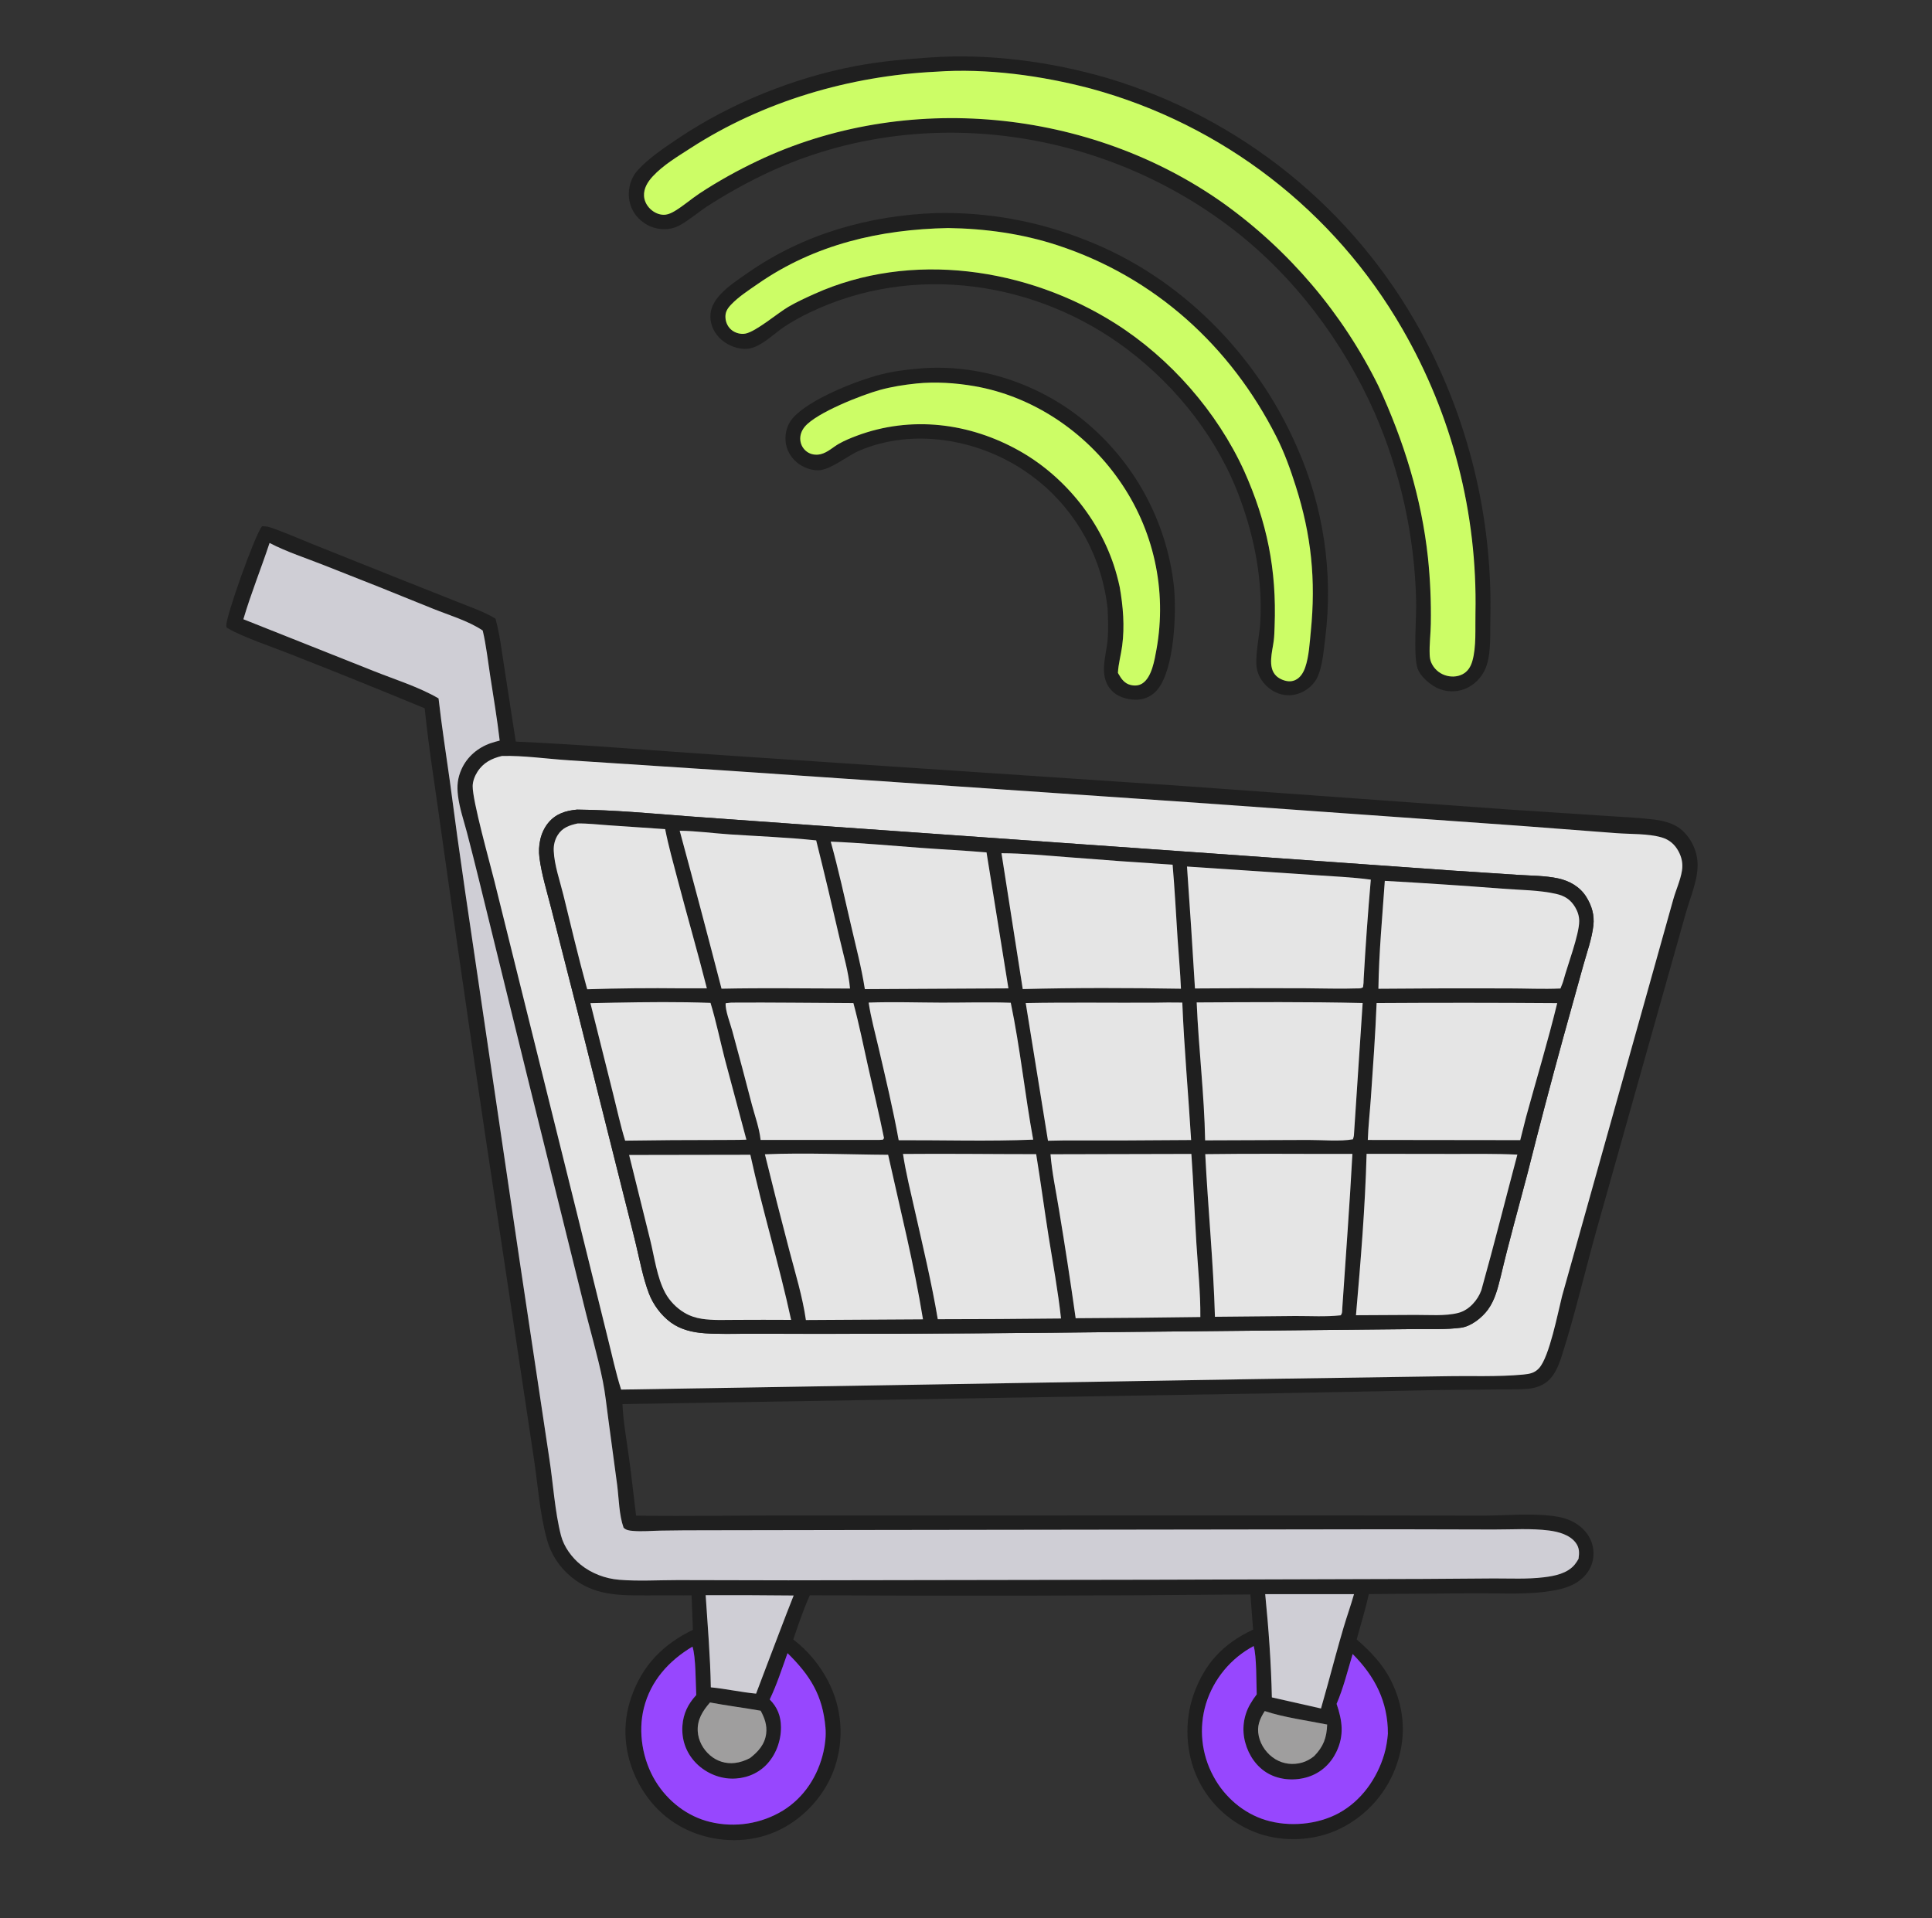 <?xml version="1.0" encoding="UTF-8"?> <svg xmlns="http://www.w3.org/2000/svg" width="141" height="140" viewBox="0 0 141 140" fill="none"><rect x="0" y="0" width="141" height="140" fill="#333333" stroke="none"/><path d="M100.324 30.126C98.019 24.923 94.457 20.167 89.933 16.693C80.211 9.225 66.779 7.405 55.638 12.793C54.248 13.469 52.9 14.228 51.602 15.066C50.934 15.505 50.304 16.064 49.604 16.443C49.337 16.587 49.079 16.674 48.778 16.708C48.063 16.793 47.345 16.577 46.797 16.111C46.273 15.674 45.958 15.074 45.9 14.393C45.842 13.701 46.054 12.97 46.52 12.449C47.339 11.534 48.543 10.74 49.563 10.056C53.349 7.521 57.959 5.672 62.432 4.823C64.214 4.485 66.027 4.321 67.834 4.197C72.122 3.889 76.667 4.49 80.784 5.688C90.549 8.592 98.774 15.231 103.674 24.163C107.175 30.575 108.932 37.794 108.768 45.098C108.738 46.164 108.834 47.487 108.516 48.505C108.299 49.225 107.802 49.827 107.137 50.177C106.5 50.502 105.757 50.546 105.086 50.299C104.471 50.073 103.621 49.379 103.433 48.711C103.145 47.685 103.388 45.066 103.351 43.81C103.236 39.096 102.208 34.449 100.324 30.126ZM68.288 5.232C62.009 5.541 55.684 7.391 50.385 10.818C49.437 11.432 48.397 12.045 47.627 12.881C47.266 13.273 46.97 13.745 46.998 14.299C47.019 14.71 47.243 15.085 47.559 15.341C47.84 15.569 48.213 15.713 48.578 15.666C48.822 15.634 49.051 15.516 49.258 15.391C49.888 15.011 50.449 14.513 51.063 14.107C52.382 13.236 53.851 12.425 55.277 11.747C66.091 6.607 79.517 7.921 89.26 14.818C94.08 18.267 97.974 22.853 100.595 28.169C102.444 32.157 103.741 36.329 104.212 40.709C104.378 42.311 104.447 43.921 104.42 45.531C104.409 46.273 104.306 47.043 104.337 47.78C104.345 47.978 104.372 48.173 104.452 48.357C104.642 48.792 105.007 49.127 105.456 49.28C105.861 49.42 106.333 49.411 106.719 49.217C107.115 49.016 107.33 48.663 107.45 48.246C107.751 47.202 107.651 45.846 107.677 44.759C107.828 37.48 105.982 30.3 102.338 23.997C97.38 15.382 89.213 9.08 79.621 6.468C76.017 5.516 72.019 4.964 68.288 5.232Z" fill="#1F1F1F"></path><path d="M100.599 28.17C97.977 22.855 94.084 18.268 89.263 14.819C79.521 7.923 66.095 6.609 55.28 11.748C53.854 12.426 52.385 13.238 51.066 14.109C50.452 14.515 49.891 15.013 49.262 15.393C49.054 15.518 48.825 15.636 48.582 15.667C48.216 15.714 47.844 15.57 47.563 15.342C47.247 15.086 47.023 14.711 47.002 14.3C46.974 13.747 47.269 13.275 47.63 12.882C48.4 12.047 49.44 11.433 50.388 10.82C55.687 7.392 62.012 5.542 68.292 5.234C72.022 4.966 76.02 5.518 79.625 6.47C89.216 9.082 97.383 15.384 102.342 23.999C105.985 30.302 107.832 37.482 107.681 44.761C107.654 45.847 107.755 47.204 107.454 48.248C107.334 48.664 107.119 49.018 106.722 49.218C106.336 49.413 105.864 49.421 105.46 49.282C105.01 49.129 104.645 48.794 104.455 48.359C104.375 48.175 104.349 47.98 104.34 47.782C104.31 47.044 104.412 46.274 104.423 45.532C104.451 43.922 104.381 42.312 104.215 40.711C103.745 36.331 102.447 32.158 100.599 28.17Z" fill="#CCFD66"></path><path d="M90.533 36.486C88.975 32.15 85.966 28.301 82.311 25.527C75.69 20.502 66.643 19.166 59.067 22.821C58.443 23.122 57.852 23.448 57.271 23.826C56.484 24.339 55.535 25.351 54.581 25.452C53.893 25.525 53.155 25.232 52.641 24.785C52.164 24.37 51.861 23.778 51.844 23.143C51.828 22.496 52.141 21.959 52.569 21.496C53.152 20.867 53.904 20.384 54.603 19.896C58.647 17.077 63.43 15.722 68.32 15.55C72.071 15.466 75.801 16.144 79.284 17.541C86.135 20.21 91.685 25.853 94.618 32.545C96.593 36.953 97.318 41.819 96.713 46.612C96.602 47.501 96.523 48.542 96.175 49.368C95.945 49.916 95.418 50.372 94.871 50.586C94.307 50.811 93.676 50.795 93.125 50.54C92.437 50.226 91.873 49.561 91.729 48.81C91.567 47.962 91.909 46.456 91.97 45.528C92.169 42.474 91.585 39.347 90.533 36.486ZM69.204 16.644C64.232 16.742 59.475 17.833 55.326 20.712C54.663 21.172 53.898 21.661 53.349 22.249C53.076 22.54 52.922 22.799 52.952 23.205C52.977 23.557 53.138 23.881 53.416 24.1C53.683 24.31 54.067 24.412 54.403 24.35C55.173 24.209 56.743 22.865 57.535 22.399C58.132 22.049 58.793 21.746 59.425 21.461C66.486 18.272 74.978 19.541 81.398 23.606C85.408 26.145 88.836 30.059 90.803 34.368C92.479 38.108 93.184 41.584 93.03 45.691C93.016 46.052 93.01 46.412 92.964 46.771C92.866 47.547 92.501 48.703 93.141 49.325C93.204 49.386 93.272 49.44 93.346 49.486C93.426 49.536 93.51 49.578 93.597 49.613C93.903 49.736 94.223 49.777 94.531 49.637C94.912 49.465 95.133 49.085 95.264 48.705C95.537 47.912 95.588 46.911 95.671 46.074C96.045 42.335 95.713 39.065 94.572 35.484C94.176 34.241 93.753 33.053 93.163 31.886C89.811 25.254 84.285 20.229 77.179 17.9C74.599 17.054 71.914 16.685 69.204 16.644Z" fill="#1F1F1F"></path><path d="M90.796 34.367C88.829 30.058 85.401 26.144 81.392 23.605C74.971 19.54 66.479 18.271 59.418 21.46C58.786 21.745 58.125 22.047 57.528 22.398C56.736 22.864 55.167 24.207 54.396 24.349C54.06 24.41 53.677 24.309 53.41 24.099C53.131 23.88 52.971 23.556 52.945 23.204C52.915 22.797 53.07 22.539 53.342 22.247C53.891 21.66 54.657 21.171 55.319 20.711C59.469 17.831 64.225 16.741 69.198 16.643C71.907 16.684 74.593 17.053 77.172 17.899C84.278 20.228 89.804 25.253 93.156 31.884C93.747 33.052 94.169 34.24 94.565 35.483C95.707 39.063 96.039 42.334 95.665 46.073C95.581 46.91 95.531 47.911 95.257 48.704C95.126 49.084 94.905 49.464 94.524 49.636C94.216 49.776 93.896 49.735 93.59 49.612C93.503 49.577 93.419 49.535 93.34 49.485C93.266 49.438 93.197 49.385 93.135 49.324C92.495 48.702 92.859 47.546 92.958 46.77C93.003 46.411 93.01 46.051 93.023 45.69C93.177 41.583 92.472 38.106 90.796 34.367Z" fill="#CCFD66"></path><path d="M80.835 44.431C80.789 43.988 80.719 43.547 80.627 43.111C79.9 39.499 77.76 36.327 74.683 34.3C71.252 32.033 66.618 31.25 62.76 32.871C61.893 33.236 60.773 34.173 59.9 34.307C59.306 34.398 58.597 34.12 58.148 33.742C57.687 33.353 57.381 32.801 57.332 32.197C57.284 31.602 57.454 30.985 57.846 30.53C59.051 29.13 62.581 27.758 64.317 27.321C65.252 27.086 66.192 26.971 67.151 26.894C67.168 26.892 67.185 26.889 67.202 26.888C71.456 26.545 75.778 27.993 79.075 30.67C82.789 33.697 85.161 38.065 85.678 42.828C85.863 44.707 85.718 48.876 84.447 50.362C84.097 50.771 83.613 51.023 83.075 51.061C82.468 51.105 81.725 50.933 81.261 50.522C80.083 49.477 80.742 47.924 80.843 46.612C80.898 45.887 80.865 45.157 80.835 44.431ZM66.89 27.987C65.98 28.083 65.09 28.219 64.206 28.462C62.929 28.813 59.596 30.106 58.73 31.142C58.495 31.423 58.364 31.772 58.405 32.14C58.442 32.478 58.622 32.783 58.9 32.978C59.191 33.18 59.55 33.23 59.89 33.147C60.407 33.021 60.783 32.631 61.237 32.378C61.637 32.155 62.069 31.974 62.497 31.813C66.476 30.318 70.767 30.851 74.43 32.926C77.809 34.84 80.495 38.23 81.506 41.992C81.583 42.276 81.653 42.562 81.715 42.849C81.963 44.274 82.085 45.705 81.892 47.146C81.805 47.795 81.614 48.46 81.583 49.111L81.63 49.195C81.84 49.558 82.069 49.881 82.497 49.988C82.795 50.063 83.099 50.049 83.362 49.881C84.063 49.432 84.258 48.152 84.398 47.396C85.178 43.077 84.195 38.626 81.667 35.038C79.206 31.51 75.37 28.92 71.109 28.182C69.743 27.945 68.274 27.848 66.89 27.987Z" fill="#1F1F1F"></path><path d="M81.719 42.85C81.657 42.562 81.588 42.277 81.51 41.993C80.499 38.231 77.814 34.841 74.435 32.927C70.771 30.852 66.48 30.319 62.502 31.814C62.073 31.975 61.642 32.155 61.241 32.379C60.788 32.632 60.412 33.022 59.895 33.148C59.554 33.23 59.195 33.181 58.905 32.979C58.627 32.784 58.446 32.478 58.41 32.141C58.369 31.773 58.5 31.424 58.735 31.142C59.6 30.107 62.934 28.814 64.21 28.463C65.094 28.22 65.984 28.083 66.895 27.988C68.279 27.849 69.748 27.946 71.113 28.183C75.374 28.92 79.21 31.511 81.672 35.039C84.199 38.627 85.183 43.078 84.402 47.397C84.263 48.153 84.068 49.432 83.367 49.882C83.103 50.05 82.8 50.064 82.502 49.989C82.073 49.882 81.844 49.559 81.635 49.195L81.588 49.111C81.618 48.461 81.81 47.796 81.896 47.147C82.089 45.706 81.967 44.275 81.719 42.85Z" fill="#CCFD66"></path><path d="M30.994 51.695C27.718 50.337 24.428 49.011 21.126 47.716C19.951 47.249 17.653 46.467 16.67 45.879C16.561 45.813 16.533 45.826 16.517 45.681C16.45 45.067 18.636 38.959 19.121 38.413C19.325 38.408 19.504 38.419 19.699 38.484C20.747 38.837 21.78 39.3 22.808 39.712L28.71 42.071L33.409 43.938C34.322 44.305 35.321 44.636 36.159 45.151C36.47 46.258 36.61 47.457 36.786 48.595L37.642 54.126C42.764 54.352 47.89 54.799 53.007 55.134L86.166 57.353L110.352 59.099L117.502 59.567C118.591 59.642 119.699 59.685 120.781 59.823C121.407 59.903 122.185 60.111 122.673 60.524C123.392 61.133 123.831 62.01 123.89 62.95C123.96 64.143 123.361 65.469 123.042 66.611L121.654 71.529L116.554 89.641C115.681 92.733 114.961 95.9 113.981 98.956C113.791 99.551 113.543 100.202 113.105 100.661C112.692 101.095 112.115 101.303 111.528 101.361C110.923 101.421 110.285 101.393 109.675 101.404L105.024 101.451L93.262 101.685L45.426 102.477C45.489 103.784 45.729 105.103 45.906 106.399C46.098 107.803 46.246 109.212 46.422 110.618C50.308 110.671 54.199 110.595 58.086 110.607L98.657 110.605L108.357 110.616C110.07 110.61 111.977 110.41 113.666 110.695C114.349 110.811 114.972 111.075 115.485 111.553C115.991 112.026 116.282 112.642 116.296 113.337C116.31 114.02 116.049 114.624 115.566 115.104C114.976 115.692 114.206 115.933 113.407 116.079C111.597 116.41 109.62 116.277 107.785 116.284L99.9 116.343C99.654 117.454 99.315 118.556 99.011 119.653C100.005 120.51 100.894 121.438 101.496 122.616C102.469 124.521 102.651 126.605 101.982 128.64C101.303 130.748 99.795 132.489 97.806 133.463C95.993 134.354 93.737 134.47 91.831 133.81C89.888 133.125 88.298 131.692 87.416 129.829C86.525 127.949 86.419 125.617 87.116 123.662C87.929 121.382 89.283 119.957 91.452 118.938L91.257 116.37C80.54 116.468 69.821 116.488 59.104 116.431C58.631 117.472 58.263 118.58 57.892 119.66C58.939 120.435 59.868 121.576 60.455 122.733C61.445 124.658 61.618 126.9 60.934 128.953C60.289 130.912 58.776 132.622 56.93 133.535C55.07 134.455 52.891 134.529 50.935 133.868C48.934 133.192 47.399 131.773 46.476 129.886C45.545 127.984 45.376 125.877 46.072 123.87C46.877 121.548 48.381 120.015 50.568 118.955L50.473 116.437L47.193 116.442C45.173 116.443 43.359 116.458 41.708 115.105C40.833 114.388 40.223 113.469 39.92 112.378C39.363 110.374 39.241 108.156 38.911 106.1L36.47 89.854C35.014 80.306 33.616 70.749 32.273 61.184C31.847 58.024 31.319 54.868 30.994 51.695ZM19.674 39.627C19.061 41.485 18.313 43.319 17.762 45.193L27.285 48.978C28.833 49.597 30.57 50.132 32.007 50.971C32.236 53 32.552 55.017 32.835 57.039C33.187 59.733 33.559 62.424 33.953 65.112L37.912 91.94L40.09 106.445C40.368 108.232 40.495 110.356 40.945 112.08C41.157 112.893 41.733 113.678 42.385 114.202C43.177 114.838 44.182 115.216 45.191 115.298C46.596 115.413 48.063 115.322 49.474 115.321L57.54 115.339L84.241 115.294L103.984 115.236L109.018 115.201C110.226 115.199 111.473 115.262 112.673 115.116C113.475 115.018 114.389 114.84 114.93 114.183C115.036 114.055 115.123 113.909 115.206 113.766C115.266 113.333 115.278 112.976 115.009 112.609C114.576 112.017 113.743 111.791 113.049 111.702C111.742 111.535 110.347 111.632 109.027 111.629L101.786 111.612L64.039 111.664L51.581 111.685C50.459 111.683 49.337 111.692 48.214 111.71C47.551 111.722 46.845 111.789 46.186 111.731C45.927 111.707 45.7 111.684 45.51 111.497C45.178 110.562 45.169 109.374 45.043 108.385L44.394 103.558C44.268 102.647 44.177 101.71 43.997 100.809C43.615 98.901 43.041 97.012 42.584 95.118L38.518 78.709L34.944 64.173C34.663 63.023 34.371 61.876 34.071 60.731C33.84 59.864 33.534 58.966 33.426 58.075C33.34 57.36 33.39 56.78 33.691 56.118C34.1 55.222 34.877 54.566 35.799 54.243C36.018 54.166 36.245 54.108 36.469 54.049C36.283 52.463 36.017 50.886 35.774 49.308C35.605 48.218 35.483 47.092 35.23 46.019C34.203 45.318 32.76 44.894 31.603 44.427C28.969 43.353 26.328 42.298 23.678 41.263C22.362 40.739 20.923 40.28 19.674 39.627ZM36.628 55.176C35.883 55.353 35.266 55.666 34.841 56.336C34.651 56.633 34.503 57.01 34.497 57.366C34.478 58.44 35.742 62.938 36.076 64.284L42.099 88.519L44.345 97.618C44.667 98.885 44.933 100.175 45.331 101.419L91.691 100.651L105.429 100.445C107.305 100.407 109.316 100.5 111.177 100.321C111.642 100.277 111.997 100.212 112.324 99.853C113.081 99.023 113.699 95.789 114.004 94.591L120.152 72.659L122.11 65.668C122.304 64.972 122.641 64.253 122.752 63.543C122.831 63.039 122.741 62.587 122.502 62.137C122.232 61.631 121.826 61.281 121.273 61.12C120.275 60.83 119.022 60.889 117.977 60.809L110.918 60.271L86.713 58.546L53.064 56.244L41.541 55.491C39.962 55.393 38.185 55.128 36.628 55.176ZM92.34 116.35C92.587 118.841 92.774 121.381 92.826 123.884L96.413 124.694L96.899 122.963C97.28 121.576 97.647 120.182 98.054 118.803C98.297 117.981 98.59 117.173 98.821 116.348L92.34 116.35ZM51.505 116.424C51.652 118.66 51.844 120.909 51.882 123.15C52.99 123.255 54.079 123.506 55.185 123.609L55.964 121.555C56.618 119.853 57.252 118.141 57.927 116.447C55.787 116.425 53.646 116.417 51.505 116.424ZM91.496 120.136C89.826 121.025 88.576 122.538 88.016 124.344C87.48 126.119 87.679 128.035 88.57 129.661C89.369 131.152 90.752 132.347 92.38 132.839C94.081 133.353 96.132 133.181 97.699 132.334C99.341 131.446 100.493 129.821 101.02 128.05C101.169 127.55 101.248 127.048 101.291 126.529C101.294 124.195 100.347 122.35 98.72 120.718C98.354 121.931 98.049 123.191 97.548 124.356C97.969 125.585 98.114 126.661 97.529 127.868C97.108 128.735 96.393 129.393 95.468 129.687C94.525 129.988 93.427 129.926 92.558 129.441C91.713 128.969 91.134 128.115 90.885 127.192C90.619 126.243 90.748 125.227 91.243 124.374C91.384 124.126 91.543 123.888 91.719 123.662C91.685 122.832 91.716 120.872 91.496 120.136ZM50.541 120.178C48.817 121.208 47.486 122.673 46.992 124.664C46.554 126.428 46.898 128.443 47.838 129.99C48.725 131.451 50.157 132.574 51.829 132.974C53.646 133.414 55.563 133.112 57.157 132.136C58.706 131.17 59.706 129.61 60.103 127.842C60.229 127.28 60.297 126.667 60.246 126.091C60.045 123.735 59.132 122.283 57.478 120.654C57.071 121.786 56.697 122.95 56.178 124.036C56.739 124.603 56.993 125.246 57 126.046C57.009 127.059 56.623 128.107 55.907 128.83C55.238 129.506 54.309 129.838 53.365 129.812C52.371 129.785 51.388 129.324 50.717 128.591C50.049 127.86 49.737 126.935 49.807 125.95C49.87 125.062 50.218 124.362 50.816 123.713C50.77 122.835 50.789 120.939 50.541 120.178ZM51.818 124.254C51.286 124.866 50.874 125.505 50.923 126.354C50.961 127.032 51.309 127.673 51.822 128.113C52.318 128.544 52.972 128.746 53.626 128.67C54.024 128.626 54.386 128.496 54.739 128.31C55.342 127.842 55.822 127.31 55.918 126.518C55.992 125.907 55.801 125.385 55.514 124.856C54.286 124.642 53.042 124.483 51.818 124.254ZM92.305 124.881C91.927 125.47 91.716 125.995 91.872 126.714C92.023 127.407 92.48 128.029 93.086 128.395C93.676 128.751 94.376 128.827 95.035 128.639C95.349 128.549 95.65 128.38 95.904 128.176C96.584 127.487 96.831 126.822 96.862 125.863C95.372 125.564 93.747 125.353 92.305 124.881Z" fill="#1F1F1F"></path><path d="M17.762 45.195C18.312 43.321 19.06 41.487 19.673 39.629C20.923 40.282 22.361 40.741 23.678 41.264C26.327 42.3 28.969 43.355 31.603 44.429C32.759 44.896 34.202 45.32 35.229 46.02C35.483 47.094 35.605 48.22 35.773 49.31C36.017 50.888 36.283 52.465 36.468 54.051C36.244 54.11 36.017 54.168 35.798 54.245C34.876 54.568 34.099 55.224 33.691 56.12C33.389 56.782 33.339 57.362 33.425 58.077C33.533 58.968 33.839 59.865 34.071 60.733C34.371 61.878 34.662 63.025 34.944 64.175L38.517 78.71L42.584 95.12C43.04 97.014 43.615 98.903 43.996 100.81C44.177 101.712 44.268 102.649 44.394 103.56L45.043 108.387C45.169 109.376 45.177 110.563 45.51 111.499C45.699 111.686 45.927 111.709 46.185 111.732C46.844 111.791 47.55 111.724 48.214 111.712C49.336 111.693 50.458 111.685 51.581 111.687L64.039 111.666L101.786 111.614L109.027 111.631C110.347 111.634 111.742 111.536 113.048 111.704C113.743 111.793 114.575 112.018 115.008 112.61C115.277 112.978 115.265 113.335 115.205 113.768C115.123 113.911 115.035 114.057 114.93 114.185C114.389 114.842 113.475 115.02 112.672 115.118C111.473 115.264 110.225 115.2 109.018 115.202L103.983 115.238L84.24 115.296L57.539 115.34L49.473 115.323C48.062 115.323 46.595 115.415 45.19 115.3C44.182 115.218 43.176 114.84 42.385 114.204C41.733 113.68 41.157 112.894 40.945 112.081C40.495 110.357 40.367 108.234 40.089 106.447L37.911 91.942L33.953 65.114C33.559 62.426 33.186 59.734 32.835 57.041C32.552 55.019 32.235 53.002 32.006 50.973C30.569 50.134 28.832 49.599 27.284 48.98L17.762 45.195Z" fill="#CFCED5"></path><path d="M45.331 101.419C44.932 100.174 44.667 98.884 44.344 97.618L42.098 88.518L36.076 64.283C35.742 62.938 34.478 58.44 34.496 57.366C34.502 57.01 34.651 56.633 34.84 56.335C35.266 55.665 35.882 55.352 36.627 55.176C38.184 55.128 39.962 55.393 41.54 55.49L53.063 56.243L86.712 58.545L110.917 60.27L117.977 60.808C119.021 60.888 120.274 60.83 121.272 61.119C121.826 61.28 122.231 61.63 122.501 62.136C122.741 62.586 122.831 63.038 122.752 63.543C122.64 64.253 122.303 64.971 122.11 65.668L120.152 72.658L114.003 94.59C113.698 95.788 113.081 99.022 112.324 99.853C111.997 100.211 111.642 100.276 111.177 100.321C109.316 100.5 107.304 100.407 105.428 100.445L91.691 100.651L45.331 101.419ZM42.115 59.089C41.288 59.165 40.548 59.395 40.005 60.068C39.44 60.767 39.26 61.727 39.373 62.602C39.531 63.833 39.93 65.097 40.233 66.301L42.172 73.906L45.484 87.098C45.796 88.361 46.129 89.62 46.429 90.885C46.707 92.055 46.932 93.25 47.354 94.379C47.664 95.206 48.246 95.994 48.961 96.519C49.677 97.045 50.567 97.249 51.44 97.308C52.483 97.38 53.554 97.342 54.6 97.344L60.148 97.35C67.579 97.347 75.01 97.3 82.441 97.209L98.395 97.051L103.378 97.002C104.449 96.993 105.559 97.042 106.623 96.903C107.371 96.805 108.159 96.171 108.588 95.587C109.106 94.884 109.312 94.02 109.521 93.188C110.121 90.631 110.84 88.1 111.504 85.559C112.324 82.299 113.179 79.049 114.069 75.807L115.548 70.476C115.811 69.529 116.18 68.516 116.29 67.539C116.374 66.786 116.174 66.113 115.782 65.476C115.322 64.728 114.56 64.291 113.716 64.109C112.784 63.908 111.761 63.914 110.81 63.853L105.978 63.536L88.792 62.312L59.058 60.211L50.236 59.577C47.546 59.37 44.812 59.114 42.115 59.089Z" fill="#E5E5E5"></path><path d="M109.516 93.189C109.307 94.021 109.101 94.886 108.583 95.589C108.154 96.172 107.366 96.806 106.618 96.904C105.554 97.043 104.445 96.995 103.373 97.003L98.39 97.052L82.436 97.21C75.005 97.301 67.574 97.349 60.143 97.352L54.596 97.345C53.549 97.344 52.479 97.381 51.435 97.31C50.562 97.25 49.672 97.046 48.956 96.52C48.242 95.995 47.659 95.207 47.349 94.38C46.927 93.252 46.702 92.056 46.424 90.886C46.124 89.621 45.792 88.362 45.479 87.1L42.168 73.907L40.228 66.303C39.925 65.098 39.526 63.834 39.368 62.603C39.255 61.728 39.435 60.769 40 60.069C40.543 59.396 41.283 59.166 42.111 59.09C44.807 59.115 47.541 59.371 50.231 59.578L59.053 60.212L88.787 62.314L105.973 63.537L110.805 63.854C111.757 63.915 112.779 63.91 113.712 64.111C114.555 64.293 115.317 64.729 115.778 65.477C116.169 66.114 116.37 66.787 116.285 67.541C116.176 68.517 115.806 69.53 115.544 70.478L114.064 75.808C113.174 79.05 112.319 82.301 111.499 85.561C110.835 88.101 110.117 90.632 109.516 93.189ZM42.148 60.1C41.554 60.228 41.033 60.407 40.695 60.954C40.479 61.303 40.391 61.691 40.408 62.099C40.455 63.159 40.858 64.279 41.11 65.31C41.659 67.552 42.191 69.799 42.803 72.026C42.819 72.085 42.836 72.143 42.854 72.201C45.143 72.128 47.434 72.105 49.724 72.133L51.584 72.133C50.91 69.469 50.141 66.831 49.444 64.173C49.127 62.96 48.782 61.744 48.541 60.514L44.38 60.23C43.645 60.181 42.883 60.087 42.148 60.1ZM49.608 60.63C50.648 64.468 51.665 68.311 52.661 72.16C55.783 72.093 58.914 72.148 62.038 72.147C61.939 70.96 61.55 69.672 61.281 68.502C60.731 66.111 60.166 63.716 59.569 61.335C57.48 61.116 55.368 61.035 53.272 60.897C52.061 60.818 50.819 60.644 49.608 60.63ZM60.629 61.425C61.188 63.446 61.639 65.501 62.112 67.544C62.466 69.077 62.877 70.636 63.118 72.191L73.596 72.135L71.998 62.211C70.396 62.074 68.788 61.998 67.185 61.877C65.001 61.714 62.818 61.516 60.629 61.425ZM73.089 62.273L74.639 72.188C78.479 72.086 82.347 72.099 86.187 72.162C86.137 70.94 86.02 69.719 85.941 68.498C85.824 66.704 85.731 64.903 85.578 63.112C82.986 62.944 80.394 62.757 77.804 62.55C76.247 62.432 74.651 62.275 73.089 62.273ZM86.624 63.245C86.834 66.21 87.028 69.176 87.206 72.144C89.885 72.12 92.565 72.116 95.245 72.13C96.504 72.134 97.777 72.184 99.034 72.14C99.199 72.134 99.346 72.155 99.472 72.046C99.507 71.838 99.519 71.646 99.519 71.436C99.656 69.022 99.829 66.61 100.039 64.201C98.673 64.015 97.266 63.965 95.89 63.865L86.624 63.245ZM101.065 64.289C100.885 66.899 100.634 69.551 100.598 72.165C103.747 72.135 106.897 72.126 110.046 72.138C111.319 72.138 112.614 72.203 113.884 72.147C113.953 71.965 114.041 71.773 114.094 71.587C114.381 70.5 115.257 68.214 115.253 67.22C115.251 66.861 115.141 66.521 114.958 66.213C114.625 65.656 114.195 65.384 113.572 65.241C112.344 64.96 110.922 64.959 109.658 64.86C106.796 64.639 103.931 64.45 101.065 64.289ZM44.852 73.18L43.088 73.218L44.748 79.852C45.034 80.983 45.279 82.138 45.622 83.252C47.9 83.217 50.179 83.201 52.458 83.203C53.128 83.196 53.801 83.206 54.471 83.179L52.901 77.311C52.55 75.95 52.263 74.539 51.853 73.197C49.533 73.11 47.174 73.137 44.852 73.18ZM53.368 73.177L52.961 73.222C52.912 73.719 53.298 74.706 53.44 75.233C53.931 77.028 54.41 78.828 54.876 80.63C55.097 81.46 55.42 82.341 55.509 83.197L64.182 83.199L64.441 83.18L64.516 83.067C64.162 81.321 63.743 79.583 63.353 77.845C63.006 76.296 62.698 74.745 62.282 73.212C59.31 73.202 56.34 73.155 53.368 73.177ZM63.395 73.175C63.562 74.283 63.872 75.403 64.125 76.496C64.642 78.728 65.179 80.963 65.587 83.219C68.846 83.209 72.149 83.311 75.403 83.178C74.796 79.865 74.453 76.48 73.767 73.187C72.084 73.128 70.389 73.183 68.704 73.178C66.94 73.173 65.156 73.11 63.395 73.175ZM84.2 73.18C81.087 73.197 77.968 73.147 74.857 73.208L76.481 83.257L77.641 83.234C80.736 83.243 83.832 83.233 86.927 83.205C86.726 79.862 86.419 76.518 86.284 73.173C85.589 73.161 84.894 73.163 84.2 73.18ZM87.333 73.164C87.471 76.517 87.888 79.875 87.949 83.229L95.486 83.201C96.46 83.197 97.817 83.322 98.736 83.152C98.778 83.03 98.807 82.93 98.812 82.8L99.447 73.207C95.415 73.111 91.367 73.143 87.333 73.164ZM100.467 73.209C100.374 75.51 100.209 77.819 100.049 80.117C99.978 81.142 99.859 82.173 99.824 83.2L110.949 83.214L111.374 81.53C112.131 78.763 112.969 76.003 113.647 73.216C109.254 73.184 104.86 73.182 100.467 73.209ZM55.821 84.245C56.396 86.594 56.992 88.939 57.607 91.278C58.044 92.939 58.568 94.642 58.813 96.341L67.357 96.29C66.707 92.267 65.695 88.26 64.814 84.281C61.831 84.263 58.8 84.12 55.821 84.245ZM65.903 84.224C66.112 85.602 66.453 86.965 66.759 88.324C67.353 90.961 67.991 93.617 68.441 96.284C71.44 96.283 74.438 96.266 77.436 96.231C77.218 94.22 76.841 92.208 76.525 90.209C76.211 88.221 75.947 86.225 75.622 84.238C72.383 84.238 69.141 84.192 65.903 84.224ZM76.664 84.243C76.768 85.582 77.068 86.946 77.28 88.275C77.72 90.914 78.126 93.56 78.499 96.21C81.532 96.196 84.566 96.167 87.599 96.123C87.615 94.338 87.42 92.51 87.31 90.726C87.176 88.558 87.099 86.384 86.945 84.219L76.664 84.243ZM87.958 84.236C88.156 88.192 88.552 92.145 88.665 96.106L94.527 96.05C95.614 96.046 96.761 96.118 97.841 95.999C97.97 95.858 97.948 95.669 97.959 95.481C98.212 91.729 98.495 87.971 98.698 84.216C95.119 84.229 91.536 84.183 87.958 84.236ZM99.733 84.213C99.629 88.134 99.298 92.087 98.958 95.994L103.29 95.971C104.279 95.965 105.465 96.068 106.422 95.825C106.827 95.721 107.19 95.479 107.476 95.179C107.76 94.882 107.965 94.555 108.108 94.171C109.029 90.885 109.858 87.57 110.737 84.272C109.153 84.192 107.558 84.225 105.973 84.221L99.733 84.213ZM45.914 84.296L47.451 90.494C47.756 91.725 47.946 93.246 48.549 94.36C48.867 94.947 49.375 95.469 49.947 95.808C50.344 96.044 50.774 96.186 51.23 96.255C52.035 96.377 52.888 96.331 53.701 96.331C55.046 96.33 56.392 96.315 57.736 96.331C56.862 92.289 55.64 88.319 54.761 84.281L45.914 84.296Z" fill="#1F1F1F"></path><path d="M42.858 72.202C42.84 72.144 42.823 72.085 42.807 72.026C42.195 69.799 41.663 67.552 41.114 65.31C40.861 64.279 40.459 63.159 40.412 62.099C40.395 61.691 40.483 61.304 40.699 60.955C41.037 60.407 41.558 60.229 42.152 60.101C42.887 60.088 43.649 60.181 44.384 60.23L48.545 60.514C48.786 61.745 49.131 62.961 49.448 64.173C50.145 66.832 50.913 69.469 51.588 72.133L49.728 72.133C47.438 72.106 45.147 72.129 42.858 72.202Z" fill="#E5E5E5"></path><path d="M52.658 72.16C51.662 68.311 50.645 64.468 49.605 60.631C50.816 60.644 52.058 60.818 53.269 60.898C55.365 61.035 57.477 61.117 59.566 61.336C60.163 63.717 60.729 66.111 61.279 68.503C61.547 69.673 61.936 70.961 62.035 72.147C58.912 72.148 55.78 72.094 52.658 72.16Z" fill="#E5E5E5"></path><path d="M63.118 72.192C62.876 70.637 62.466 69.078 62.111 67.545C61.639 65.502 61.188 63.447 60.629 61.426C62.818 61.517 65.001 61.715 67.185 61.879C68.788 61.998 70.396 62.075 71.998 62.212L73.596 72.136L63.118 72.192Z" fill="#E5E5E5"></path><path d="M74.641 72.188L73.09 62.273C74.652 62.276 76.249 62.432 77.806 62.551C80.396 62.757 82.987 62.944 85.58 63.112C85.733 64.904 85.826 66.704 85.942 68.499C86.021 69.719 86.138 70.94 86.188 72.162C82.348 72.099 78.48 72.086 74.641 72.188Z" fill="#E5E5E5"></path><path d="M87.21 72.143C87.033 69.175 86.839 66.209 86.629 63.244L95.894 63.864C97.271 63.964 98.677 64.014 100.044 64.201C99.834 66.609 99.66 69.021 99.524 71.435C99.523 71.645 99.512 71.838 99.477 72.045C99.351 72.155 99.203 72.134 99.038 72.139C97.781 72.183 96.508 72.133 95.249 72.129C92.57 72.115 89.89 72.12 87.21 72.143Z" fill="#E5E5E5"></path><path d="M100.598 72.165C100.634 69.551 100.885 66.899 101.065 64.289C103.931 64.449 106.796 64.639 109.658 64.86C110.922 64.959 112.344 64.959 113.572 65.241C114.195 65.384 114.625 65.656 114.958 66.213C115.141 66.521 115.251 66.861 115.253 67.22C115.257 68.214 114.381 70.5 114.094 71.587C114.041 71.773 113.953 71.964 113.884 72.146C112.614 72.203 111.318 72.138 110.046 72.138C106.897 72.126 103.747 72.135 100.598 72.165Z" fill="#E5E5E5"></path><path d="M43.09 73.217L44.855 73.179C47.176 73.136 49.535 73.109 51.855 73.196C52.265 74.538 52.552 75.949 52.903 77.31L54.473 83.178C53.804 83.205 53.13 83.196 52.46 83.202C50.181 83.2 47.903 83.217 45.624 83.251C45.281 82.137 45.036 80.982 44.75 79.851L43.09 73.217Z" fill="#E5E5E5"></path><path d="M55.509 83.196C55.42 82.34 55.097 81.459 54.876 80.629C54.41 78.826 53.932 77.027 53.441 75.231C53.298 74.704 52.912 73.718 52.961 73.221L53.369 73.176C56.34 73.154 59.31 73.201 62.282 73.211C62.698 74.743 63.006 76.295 63.353 77.843C63.743 79.582 64.162 81.319 64.516 83.065L64.441 83.178L64.182 83.197L55.509 83.196Z" fill="#E5E5E5"></path><path d="M65.587 83.218C65.179 80.962 64.642 78.727 64.125 76.494C63.872 75.402 63.562 74.282 63.395 73.174C65.156 73.109 66.94 73.172 68.704 73.177C70.389 73.182 72.084 73.127 73.767 73.186C74.453 76.479 74.796 79.864 75.403 83.177C72.148 83.31 68.846 83.208 65.587 83.218Z" fill="#E5E5E5"></path><path d="M74.859 73.209C77.97 73.147 81.09 73.198 84.202 73.181C84.897 73.164 85.591 73.162 86.286 73.173C86.422 76.518 86.729 79.862 86.93 83.205C83.834 83.233 80.739 83.243 77.643 83.235L76.483 83.257L74.859 73.209Z" fill="#E5E5E5"></path><path d="M87.952 83.228C87.891 79.874 87.474 76.516 87.336 73.163C91.369 73.142 95.418 73.11 99.449 73.206L98.815 82.799C98.809 82.929 98.78 83.029 98.739 83.151C97.819 83.321 96.462 83.196 95.489 83.2L87.952 83.228Z" fill="#E5E5E5"></path><path d="M99.824 83.199C99.859 82.172 99.978 81.141 100.049 80.116C100.209 77.818 100.374 75.509 100.467 73.208C104.86 73.181 109.253 73.183 113.647 73.215C112.969 76.002 112.131 78.762 111.374 81.529L110.949 83.213L99.824 83.199Z" fill="#E5E5E5"></path><path d="M58.816 96.342C58.572 94.643 58.047 92.94 57.611 91.279C56.995 88.94 56.4 86.596 55.824 84.246C58.803 84.121 61.835 84.264 64.818 84.282C65.698 88.261 66.71 92.269 67.361 96.291L58.816 96.342Z" fill="#E5E5E5"></path><path d="M68.44 96.282C67.99 93.615 67.353 90.96 66.758 88.322C66.452 86.963 66.111 85.6 65.902 84.222C69.14 84.191 72.382 84.236 75.621 84.236C75.946 86.223 76.21 88.219 76.524 90.207C76.841 92.206 77.217 94.218 77.435 96.23C74.437 96.264 71.439 96.281 68.44 96.282Z" fill="#E5E5E5"></path><path d="M78.503 96.21C78.13 93.56 77.723 90.915 77.284 88.275C77.072 86.947 76.772 85.582 76.668 84.243L86.948 84.219C87.103 86.384 87.18 88.559 87.314 90.726C87.424 92.51 87.619 94.338 87.603 96.123C84.569 96.167 81.536 96.196 78.503 96.21Z" fill="#E5E5E5"></path><path d="M88.668 96.105C88.555 92.145 88.159 88.192 87.961 84.235C91.539 84.182 95.122 84.229 98.701 84.216C98.498 87.97 98.215 91.728 97.962 95.481C97.951 95.668 97.973 95.857 97.844 95.998C96.764 96.117 95.618 96.045 94.53 96.049L88.668 96.105Z" fill="#E5E5E5"></path><path d="M98.961 95.992C99.301 92.085 99.632 88.132 99.736 84.211L105.975 84.219C107.561 84.223 109.156 84.191 110.739 84.27C109.861 87.569 109.032 90.883 108.11 94.169C107.967 94.553 107.763 94.88 107.479 95.177C107.193 95.477 106.83 95.72 106.425 95.823C105.468 96.067 104.281 95.963 103.293 95.969L98.961 95.992Z" fill="#E5E5E5"></path><path d="M57.737 96.331C56.392 96.316 55.046 96.33 53.701 96.331C52.888 96.331 52.035 96.377 51.23 96.255C50.774 96.186 50.345 96.044 49.947 95.808C49.375 95.469 48.867 94.947 48.55 94.361C47.946 93.246 47.756 91.725 47.451 90.494L45.914 84.296L54.761 84.281C55.64 88.319 56.863 92.289 57.737 96.331Z" fill="#E5E5E5"></path><path d="M92.822 123.884C92.769 121.38 92.583 118.841 92.336 116.349L98.817 116.348C98.585 117.172 98.293 117.981 98.05 118.803C97.642 120.182 97.275 121.575 96.894 122.962L96.408 124.693L92.822 123.884Z" fill="#CFCED5"></path><path d="M51.876 123.15C51.838 120.909 51.647 118.66 51.5 116.424C53.641 116.418 55.781 116.426 57.922 116.448C57.247 118.141 56.612 119.853 55.959 121.555L55.18 123.61C54.073 123.506 52.984 123.256 51.876 123.15Z" fill="#CFCED5"></path><path d="M101.29 126.529C101.246 127.048 101.167 127.55 101.019 128.05C100.491 129.821 99.339 131.447 97.697 132.335C96.13 133.182 94.08 133.353 92.378 132.84C90.751 132.348 89.367 131.152 88.568 129.662C87.677 128.036 87.478 126.12 88.014 124.345C88.574 122.538 89.825 121.026 91.494 120.137C91.715 120.873 91.683 122.833 91.717 123.663C91.542 123.889 91.383 124.126 91.241 124.375C90.747 125.227 90.618 126.243 90.883 127.193C91.132 128.116 91.712 128.97 92.556 129.442C93.425 129.927 94.523 129.988 95.466 129.688C96.392 129.394 97.106 128.736 97.527 127.868C98.113 126.662 97.967 125.586 97.546 124.356C98.047 123.191 98.352 121.932 98.719 120.719C100.346 122.351 101.292 124.196 101.29 126.529Z" fill="#9747FE"></path><path d="M60.243 126.091C60.294 126.667 60.226 127.28 60.1 127.842C59.703 129.61 58.703 131.17 57.154 132.136C55.56 133.112 53.642 133.413 51.826 132.974C50.154 132.574 48.722 131.45 47.835 129.99C46.895 128.443 46.551 126.428 46.989 124.664C47.483 122.673 48.814 121.207 50.538 120.178C50.786 120.939 50.767 122.835 50.813 123.713C50.215 124.362 49.867 125.062 49.804 125.95C49.734 126.935 50.046 127.86 50.714 128.591C51.385 129.324 52.368 129.785 53.362 129.812C54.306 129.837 55.235 129.506 55.904 128.83C56.62 128.107 57.006 127.059 56.997 126.046C56.99 125.245 56.736 124.603 56.175 124.036C56.694 122.95 57.068 121.786 57.475 120.654C59.129 122.283 60.042 123.735 60.243 126.091Z" fill="#9747FE"></path><path d="M54.739 128.31C54.386 128.496 54.023 128.626 53.625 128.67C52.972 128.746 52.317 128.544 51.821 128.112C51.308 127.673 50.96 127.032 50.922 126.354C50.873 125.504 51.285 124.865 51.817 124.254C53.042 124.483 54.285 124.642 55.514 124.856C55.8 125.385 55.991 125.907 55.917 126.518C55.821 127.309 55.341 127.842 54.739 128.31Z" fill="#9F9E9E"></path><path d="M95.9 128.178C95.647 128.382 95.345 128.551 95.031 128.641C94.372 128.829 93.672 128.753 93.082 128.397C92.476 128.031 92.019 127.409 91.868 126.716C91.712 125.997 91.923 125.472 92.302 124.883C93.743 125.355 95.368 125.566 96.858 125.865C96.827 126.824 96.58 127.489 95.9 128.178Z" fill="#9F9E9E"></path></svg> 